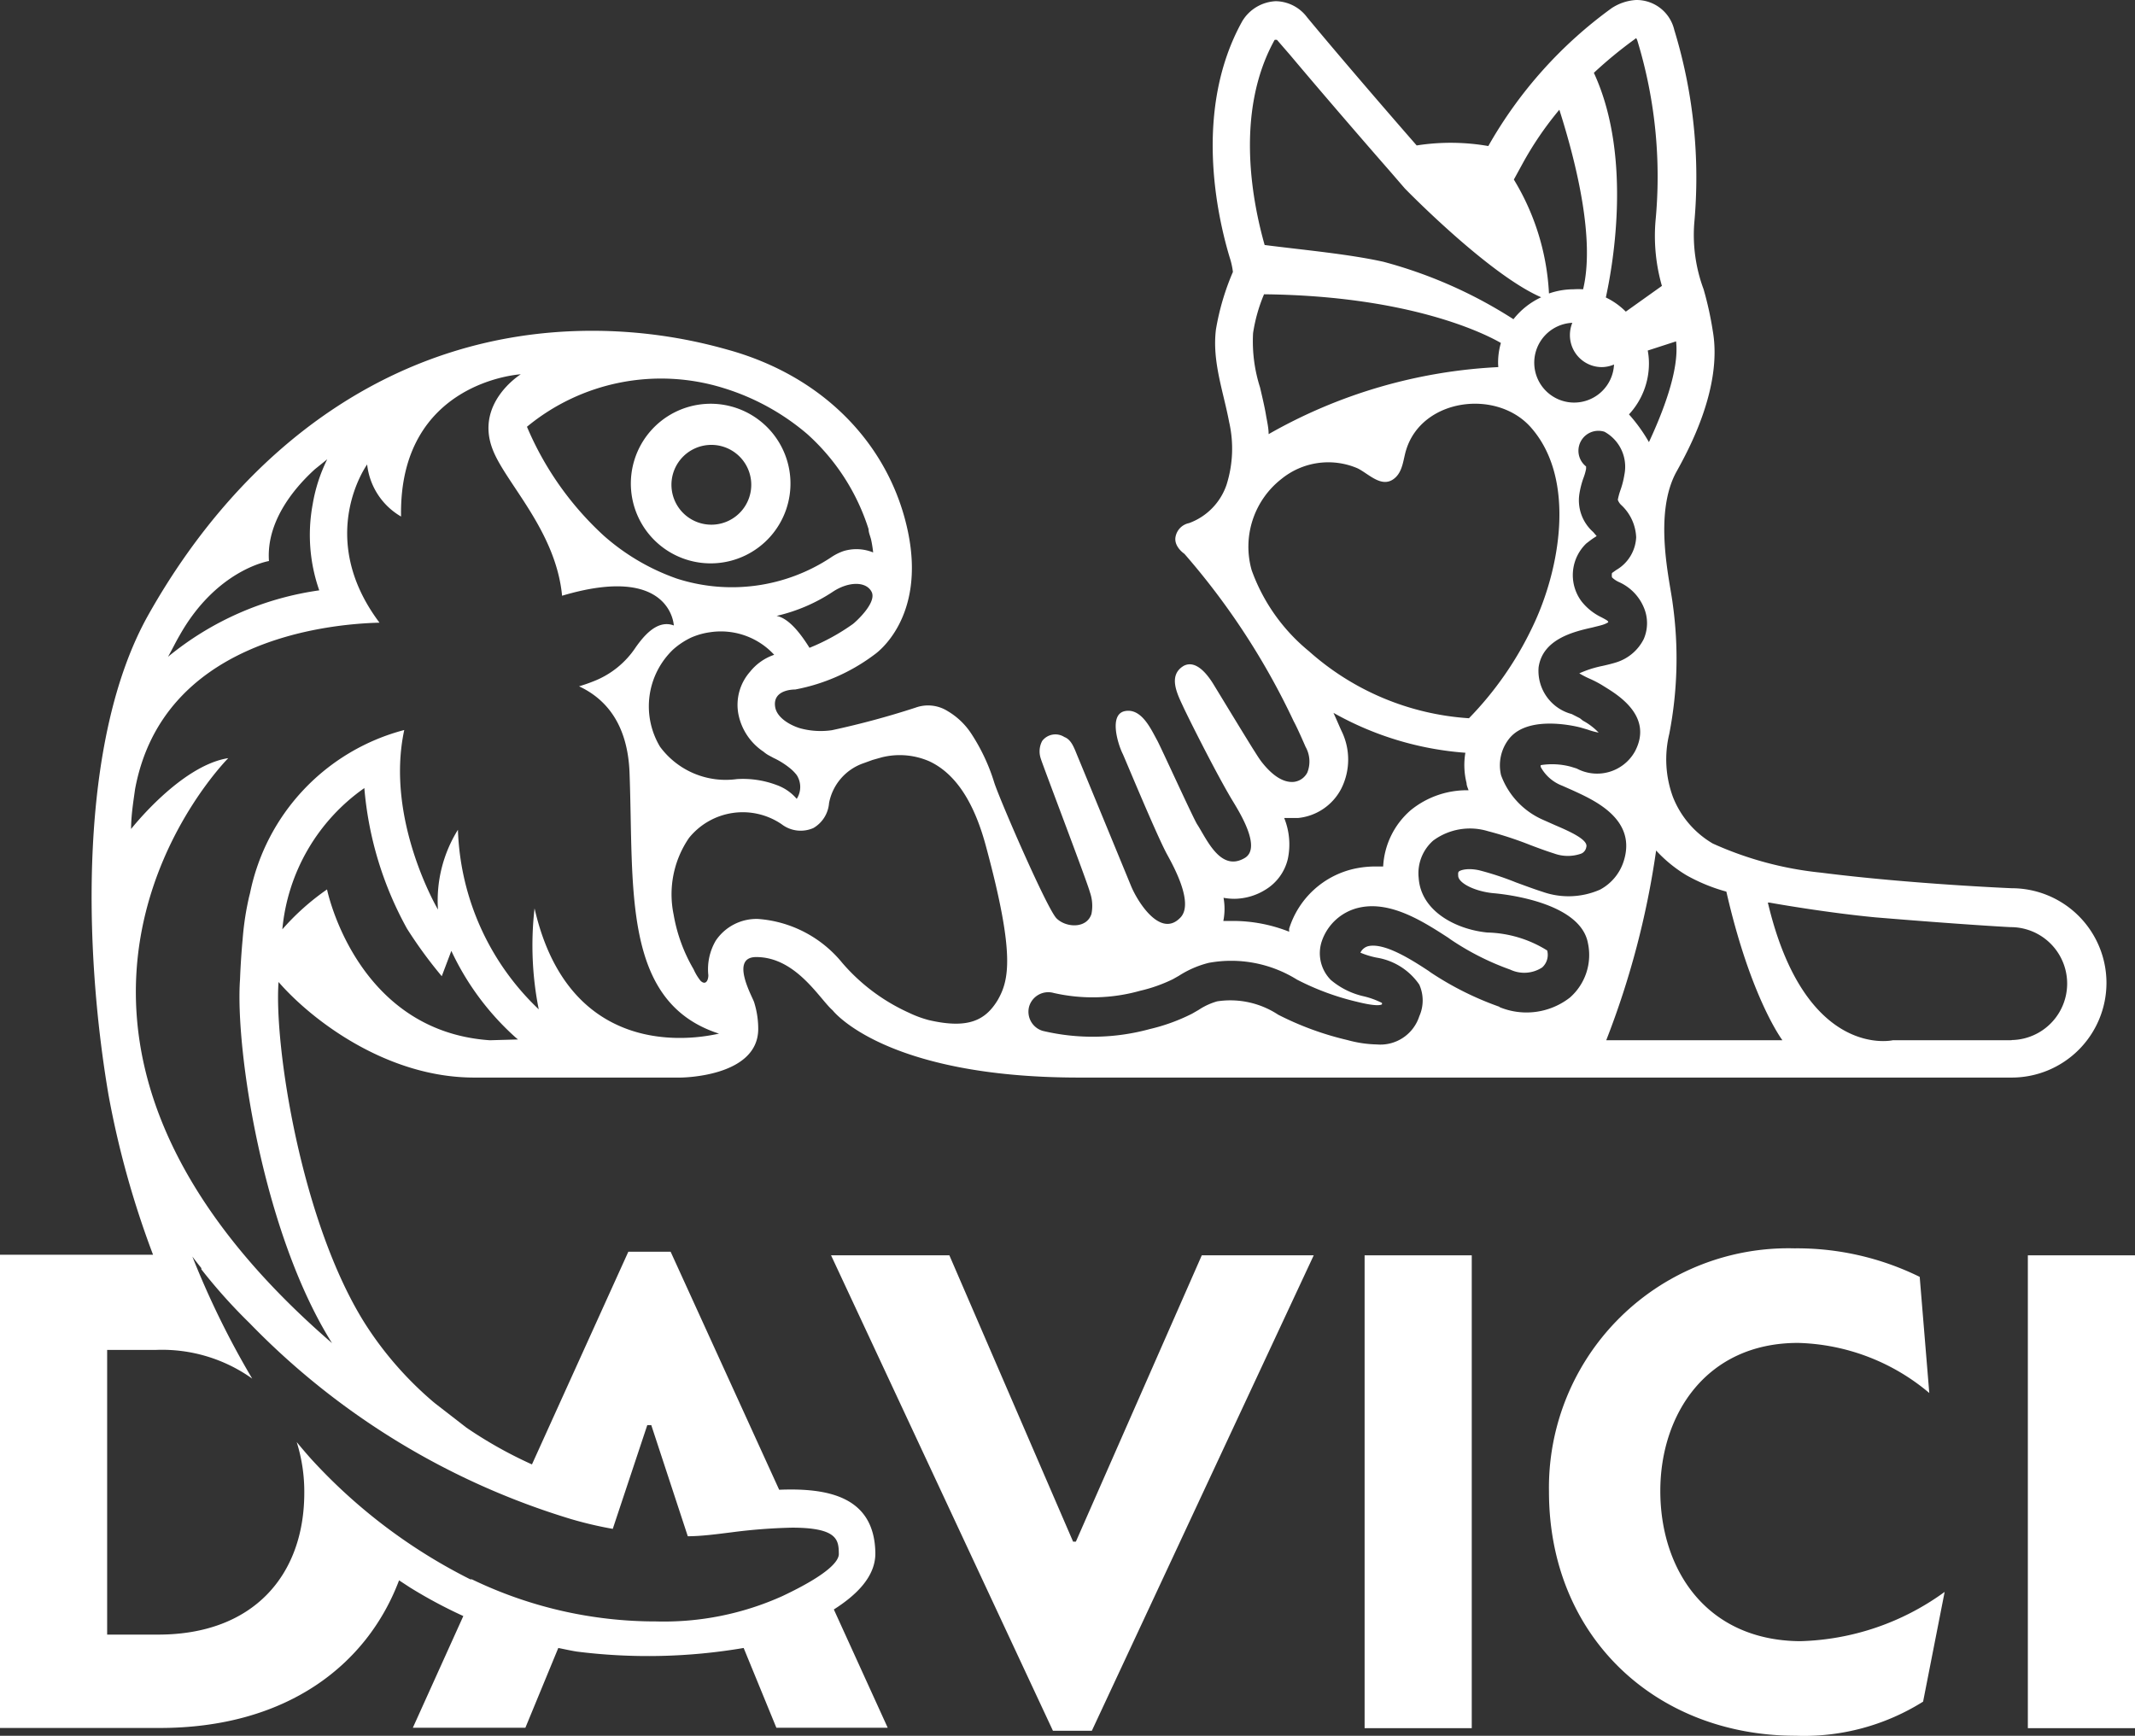 <svg id="Слой_1" data-name="Слой 1" xmlns="http://www.w3.org/2000/svg" viewBox="0 0 107 87"><rect x="0" y="0" width="107" height="87" fill="#333333" stroke="none"/><defs><style>.cls-1{fill:#fff;}</style></defs><path class="cls-1" d="M83.21,74.73c0-3.83,2.3-7.42,6.9-7.42a10.61,10.61,0,0,1,6.58,2.51L96.21,64a13.91,13.91,0,0,0-6.28-1.43,12,12,0,0,0-12.3,12.19C77.63,82.05,83,87,90,87a11.23,11.23,0,0,0,6.38-1.71l1.08-5.5a12.85,12.85,0,0,1-7.25,2.47C85.51,82.22,83.21,78.67,83.21,74.73Z"/><rect class="cls-1" x="68.39" y="62.92" width="5.37" height="23.7"/><rect class="cls-1" x="101.63" y="62.92" width="5.37" height="23.7"/><path class="cls-1" d="M38.61,26.89a4,4,0,1,0-5.59.39A4,4,0,0,0,38.61,26.89ZM34.13,23a2,2,0,1,1,.2,2.8A2,2,0,0,1,34.13,23Z"/><polygon class="cls-1" points="53.92 77.27 53.78 77.27 47.58 62.92 41.65 62.92 52.77 86.75 54.72 86.75 65.84 62.92 60.23 62.92 53.92 77.27"/><path class="cls-1" d="M105.57,49.27a4.75,4.75,0,0,0-4.75-4.75s-5.06-.21-9.55-.78h0a17.41,17.41,0,0,1-5.43-1.46,4.69,4.69,0,0,1-2-2.34h0a5.46,5.46,0,0,1-.18-3.16,19.78,19.78,0,0,0,.17-6.53c-.13-1.09-1-4.53.22-6.66.55-1,2.29-4.15,1.79-7a16.78,16.78,0,0,0-.46-2.09,7.82,7.82,0,0,1-.47-3.3,25.25,25.25,0,0,0-1-9.7v0A1.94,1.94,0,0,0,82,0a2.48,2.48,0,0,0-1.23.41,21.77,21.77,0,0,0-6.18,6.91A11,11,0,0,0,71,7.29C69.87,6,67.19,2.9,65.51.87A2,2,0,0,0,63.94.06a2.07,2.07,0,0,0-1.68,1C59.8,5.48,61,10.82,61.63,12.91a3.7,3.7,0,0,1,.16.72,12.55,12.55,0,0,0-.85,2.88c-.2,1.6.37,3.1.66,4.64a6,6,0,0,1-.13,3.15,3.11,3.11,0,0,1-1.88,1.92.86.86,0,0,0-.67.66c-.12.51.44.88.44.88a36.16,36.16,0,0,1,5.48,8.4c.18.32.59,1.27.59,1.27a1.5,1.5,0,0,1,.09,1.29.87.87,0,0,1-.68.47c-.66.06-1.25-.54-1.61-1-.16-.21-.3-.45-.45-.68-.62-1-1.31-2.14-1.92-3.14-.28-.47-.88-1.33-1.53-1-.85.5-.28,1.5,0,2.12.44.92,1.69,3.39,2.41,4.59.31.52,1.52,2.39.65,2.92-1.22.73-1.91-.94-2.39-1.68-.18-.27-1.81-3.85-2-4.2-.31-.56-.78-1.63-1.61-1.48s-.37,1.65-.12,2.15c.05.09,1.74,4.18,2.24,5.07.35.64,1.35,2.48.62,3.16-1,1-2.15-.87-2.46-1.65,0,0-2.47-6-2.65-6.43s-.31-.86-.68-1a.83.83,0,0,0-1.11.2,1.12,1.12,0,0,0-.07.88c.1.34,2.33,6.18,2.46,6.69a2.06,2.06,0,0,1,.08,1.1c-.24.75-1.28.69-1.75.22s-2.81-5.86-3.12-6.8a9.62,9.62,0,0,0-1.16-2.47,3.6,3.6,0,0,0-1.18-1.12,1.84,1.84,0,0,0-1.61-.17,42.17,42.17,0,0,1-4.19,1.13,3.92,3.92,0,0,1-1.6-.1c-.49-.15-1.15-.52-1.24-1.06-.15-.91,1-.88,1-.88a9.54,9.54,0,0,0,4-1.77c.11-.08,2.54-1.83,1.66-6.11s-4.14-7.81-9.07-9.16a24.81,24.81,0,0,0-6.76-.94c-9.9,0-17.54,5.88-22.24,14.23-3.53,6.27-3.24,16.81-2,24.08a46,46,0,0,0,2.23,8H0V86.61H8c6.37,0,10.4-3.16,12-7.4l.55.36A24.12,24.12,0,0,0,23.22,81l-2.53,5.6h5.64l1.65-4c.3.06.61.13.92.18a28.54,28.54,0,0,0,8.37-.18l1.64,4h5.58l-2.7-5.93c1.1-.7,2.11-1.64,2.08-2.86-.06-2.79-2.35-3.24-4.82-3.14L33.61,62.74H31.49L26.66,73.4a21.52,21.52,0,0,1-3.28-1.84l-1.6-1.24a17.48,17.48,0,0,1-3.5-4c-3.2-5.09-4.55-13.95-4.32-17.1,1.67,1.92,5.43,4.79,9.8,4.79H34.11S38,54,38,51.57a4.43,4.43,0,0,0-.21-1.35c-.11-.31-1.21-2.25.11-2.25,2,0,3.18,2.11,3.83,2.67,0,0,2.58,3.37,12.35,3.37h46.73A4.75,4.75,0,0,0,105.57,49.27ZM84,17.11c.17,1.46-.69,3.61-1.36,5.05a8.2,8.2,0,0,0-1-1.39,3.75,3.75,0,0,0,1-2.55,3.49,3.49,0,0,0-.06-.65ZM81.88,2,82,1.91a.65.65,0,0,1,.07.16,23.33,23.33,0,0,1,.9,9,9.1,9.1,0,0,0,.32,3.26l-1.81,1.29a3.61,3.61,0,0,0-1-.71c.26-1.19,1.41-6.92-.6-11.26A21.49,21.49,0,0,1,81.88,2ZM80.28,18.4a1.59,1.59,0,0,0,.61-.13,2,2,0,1,1-2.09-2.09,1.63,1.63,0,0,0-.12.62A1.6,1.6,0,0,0,80.28,18.4Zm-4-10.15A16.79,16.79,0,0,1,78.15,5.5c.87,2.73,1.79,6.52,1.19,9a4,4,0,0,0-.49,0,3.76,3.76,0,0,0-1.22.21A12.16,12.16,0,0,0,75.87,9ZM63.88,2A.3.3,0,0,1,64,2l.65.75c1.68,2,4,4.68,5,5.82l.76.88s4.19,4.31,6.83,5.45A3.8,3.8,0,0,0,75.85,16a23,23,0,0,0-6.52-2.88c-1.76-.39-4-.59-5.95-.84C62.81,10.26,61.84,5.68,63.88,2Zm11.21,16.4a25.78,25.78,0,0,0-11.51,3.36c0-.32-.08-.64-.14-1s-.19-.91-.29-1.34a7.59,7.59,0,0,1-.35-2.72,8.1,8.1,0,0,1,.55-1.95c7.44.08,11.2,2.05,11.87,2.44a3.52,3.52,0,0,0-.14,1C75.08,18.29,75.09,18.35,75.09,18.42ZM65.6,32.64a9.31,9.31,0,0,1-2.87-4.06A4.31,4.31,0,0,1,64.23,24a3.72,3.72,0,0,1,3.8-.53c.58.28,1.26,1.07,1.91.46.37-.35.39-.92.53-1.37.79-2.6,4.55-3.08,6.26-1.13,2.3,2.61,1.43,7.2.07,10A17,17,0,0,1,73.62,36,13.33,13.33,0,0,1,65.6,32.64ZM61.32,45a3.1,3.1,0,0,0,.54.05,3,3,0,0,0,1.55-.45,2.46,2.46,0,0,0,1.13-1.54A3.52,3.52,0,0,0,64.36,41l.42,0h.27a2.74,2.74,0,0,0,2.18-1.49,3.25,3.25,0,0,0,0-2.88c-.08-.17-.24-.55-.4-.9a15.81,15.81,0,0,0,6.61,2,3.72,3.72,0,0,0,.06,1.52c0,.12.06.24.1.36a4.45,4.45,0,0,0-2.9,1,4,4,0,0,0-1.38,2.82l-.43,0a5,5,0,0,0-1,.11,4.43,4.43,0,0,0-3.28,3,.94.94,0,0,0,0,.16,7.66,7.66,0,0,0-2.76-.54l-.54,0A3.1,3.1,0,0,0,61.32,45ZM37.59,33.67A2.51,2.51,0,0,0,37,35.76a2.94,2.94,0,0,0,1.27,1.92,1.46,1.46,0,0,0,.24.17h0l.26.14a4,4,0,0,1,.84.53,2,2,0,0,1,.32.33,1.1,1.1,0,0,1,0,1.19,2.38,2.38,0,0,0-1-.69,4.8,4.8,0,0,0-2-.3,4.09,4.09,0,0,1-3.85-1.62,3.94,3.94,0,0,1,.65-4.87,3.82,3.82,0,0,1,.9-.6,3.55,3.55,0,0,1,.95-.27,3.63,3.63,0,0,1,3.22,1.13A2.63,2.63,0,0,0,37.59,33.67Zm5.15-2.39a10.56,10.56,0,0,1-2.17,1.19c-.4-.64-1-1.47-1.65-1.6a8.58,8.58,0,0,0,2.82-1.21c.75-.5,1.65-.55,1.94,0S42.84,31.21,42.74,31.28ZM36.26,19.45a11.78,11.78,0,0,1,4.19,2.3,10.77,10.77,0,0,1,3.08,4.77c0,.18.09.36.13.54s.08.43.1.63a2.22,2.22,0,0,0-1.48-.07,2.66,2.66,0,0,0-.65.33A9,9,0,0,1,33.92,29a11,11,0,0,1-3.66-2.15,15.66,15.66,0,0,1-3.85-5.46A10.55,10.55,0,0,1,36.26,19.45ZM9,31.85c1.86-3.31,4.48-3.73,4.48-3.73-.15-2.08,1.41-3.79,2.3-4.6l.62-.5a8.09,8.09,0,0,0-.73,2.26A8.4,8.4,0,0,0,16,29.59a15.27,15.27,0,0,0-7.58,3.33C8.63,32.55,8.8,32.19,9,31.85ZM28.62,76.14h0a19.17,19.17,0,0,0,2.09.49l1.73-5.2h.2L34.47,77c.67,0,1.42-.1,2.22-.2a27.79,27.79,0,0,1,3-.23c2.32,0,2.34.64,2.35,1.32,0,.34-.48,1-2.83,2.11a14.44,14.44,0,0,1-6.33,1.27,21.16,21.16,0,0,1-9.23-2.11l-.08,0a27.46,27.46,0,0,1-8-6.06c-.23-.26-.47-.54-.7-.82a8.29,8.29,0,0,1,.38,2.54c0,4.12-2.54,7.11-7.32,7.11H5.37V67.66H7.84a7.77,7.77,0,0,1,4.8,1.44,43.26,43.26,0,0,1-3-6.12s.16.22.45.58l0,.06h0a27.28,27.28,0,0,0,2.42,2.7A37.58,37.58,0,0,0,28.62,76.14Zm-4.07-24c-6.72-.46-8.16-7.56-8.16-7.56a12.22,12.22,0,0,0-2.24,2,9.74,9.74,0,0,1,4.11-7.08,17.54,17.54,0,0,0,2.14,7.05,22.36,22.36,0,0,0,1.74,2.38l.48-1.27A13.5,13.5,0,0,0,25.84,52l.12.1Zm2.24-6.61A16.37,16.37,0,0,0,27,50.59a13,13,0,0,1-4.05-9,6.72,6.72,0,0,0-1,4s-2.66-4.5-1.69-9a10.64,10.64,0,0,0-7.73,8.18h0c-.06.22-.11.47-.16.72a14.63,14.63,0,0,0-.21,1.59c-.1,1.07-.13,2-.13,2-.25,3.41,1.12,12.68,4.61,18.24C-1.87,51.32,11.44,38,11.44,38c-2.38.37-4.85,3.53-4.87,3.55,0-.68.11-1.35.2-2,1.38-7.4,9.48-8.27,12.25-8.34-3.24-4.31-.62-7.93-.62-7.93a3.45,3.45,0,0,0,1.7,2.61c-.12-6.78,6-7.13,6-7.13s-2.33,1.44-1.4,3.79c.65,1.67,3.16,4.06,3.47,7.31,5.47-1.63,5.6,1.49,5.6,1.49-.85-.32-1.54.58-1.9,1.08a4.47,4.47,0,0,1-2.13,1.72c-.2.08-.45.17-.72.25,1.29.6,2.43,1.83,2.53,4.31.22,5.84-.39,11.53,4.49,13.1C36,51.78,28.7,53.88,26.79,45.53ZM50,50.13c-.61,1-1.46,1.46-3.45,1a5.6,5.6,0,0,1-1-.37,9.63,9.63,0,0,1-3.34-2.5,6,6,0,0,0-4.22-2.2,2.46,2.46,0,0,0-2.12,1.09,2.83,2.83,0,0,0-.37,1.73c0,.27-.14.52-.39.28a2.63,2.63,0,0,1-.35-.58,8.14,8.14,0,0,1-1-2.74A5,5,0,0,1,34.53,42a3.46,3.46,0,0,1,4.64-.69,1.57,1.57,0,0,0,1.6.19,1.59,1.59,0,0,0,.78-1.25,2.63,2.63,0,0,1,1.74-2l.44-.16.46-.13a3.71,3.71,0,0,1,2.39.2c1.28.6,2.24,2,2.85,4.32C50.87,47.82,50.58,49.12,50,50.13Zm25.17.34a15.59,15.59,0,0,1-3.47-1.73l-.11-.08c-.81-.53-2.17-1.41-3-1.24a.6.6,0,0,0-.41.33A4.14,4.14,0,0,0,69,48a3.21,3.21,0,0,1,2.13,1.35,1.94,1.94,0,0,1,0,1.59A2.05,2.05,0,0,1,69,52.35a5.94,5.94,0,0,1-1.47-.22,15.18,15.18,0,0,1-3.47-1.27A4.36,4.36,0,0,0,61,50.19a3.33,3.33,0,0,0-.93.43l-.33.19a9.46,9.46,0,0,1-2.12.77,10.83,10.83,0,0,1-5.36.09,1,1,0,0,1-.68-1.23,1,1,0,0,1,1.23-.67,8.78,8.78,0,0,0,4.33-.11,7.66,7.66,0,0,0,1.64-.58l.3-.17a5,5,0,0,1,1.5-.65A6.23,6.23,0,0,1,65,49.1a13,13,0,0,0,3,1.11c.92.23,1.18.18,1.26.13a.25.25,0,0,0,0-.07,4.06,4.06,0,0,0-.9-.33,3.87,3.87,0,0,1-1.66-.82,1.9,1.9,0,0,1-.46-1.93,2.57,2.57,0,0,1,1.89-1.7c1.59-.35,3.24.73,4.45,1.51l.11.08a13.28,13.28,0,0,0,3,1.52,1.64,1.64,0,0,0,1.6-.11.85.85,0,0,0,.25-.85,5.91,5.91,0,0,0-3-.9C73,46.59,71.21,45.69,71.1,44a2.18,2.18,0,0,1,.73-1.87,3.1,3.1,0,0,1,2.74-.47,17.92,17.92,0,0,1,2.11.69c.42.16.83.31,1.21.43a2,2,0,0,0,1.37,0,.43.43,0,0,0,.24-.32c.11-.35-.74-.75-1.54-1.09l-.63-.28a3.91,3.91,0,0,1-2.1-2.23,2.15,2.15,0,0,1,.4-1.83c1-1.27,3.57-.57,3.6-.56l.34.1a3.53,3.53,0,0,0,.55.15l0,0v0a3.21,3.21,0,0,0-.79-.6L79.18,36l-.41-.21a2.24,2.24,0,0,1-1.66-2.34c.2-1.42,1.76-1.79,2.7-2,.19-.05.38-.09.53-.14a1.08,1.08,0,0,0,.26-.12v0c0-.07-.06-.1-.34-.25a2.83,2.83,0,0,1-1-.8,2.2,2.2,0,0,1,.24-2.9c.12-.09.24-.19.38-.28l.14-.09-.17-.2a2.12,2.12,0,0,1-.69-1.95,4.42,4.42,0,0,1,.19-.74,2.77,2.77,0,0,0,.14-.48v-.12a1,1,0,0,1,.92-1.74,2,2,0,0,1,1,2.15,4.34,4.34,0,0,1-.21.81,3.39,3.39,0,0,0-.12.45.64.64,0,0,0,.18.27A2.34,2.34,0,0,1,82,26.93a2,2,0,0,1-1,1.64l-.21.15a.52.52,0,0,0,0,.22,1.21,1.21,0,0,0,.36.24,2.41,2.41,0,0,1,1.23,1.26,2,2,0,0,1,0,1.59A2.31,2.31,0,0,1,81,33.2c-.19.06-.43.12-.7.18a5.35,5.35,0,0,0-1.15.37,4.66,4.66,0,0,0,.5.26,5.58,5.58,0,0,1,.64.33l.16.1c.66.41,2.41,1.48,1.49,3.22a2.17,2.17,0,0,1-2.92.86l-.29-.09a3.62,3.62,0,0,0-1.51-.08.15.15,0,0,0,0,.1,2.06,2.06,0,0,0,1.07.93l.52.23C79.8,40.07,82,41,81.4,43.08a2.46,2.46,0,0,1-1.21,1.51,3.91,3.91,0,0,1-2.88.11c-.44-.14-.89-.31-1.33-.47a14.79,14.79,0,0,0-1.85-.61c-.6-.13-.93,0-1,.05s-.05.14-.05.22c0,.38.87.8,1.78.88s4.35.55,4.72,2.49A2.84,2.84,0,0,1,78.68,50,3.54,3.54,0,0,1,75.13,50.47Zm5.33,1.67A42.73,42.73,0,0,0,83,42.63a6.86,6.86,0,0,0,1.52,1.24,8.84,8.84,0,0,0,2,.82c1.22,5.35,2.81,7.45,2.81,7.45Zm20.36,0h-6s-4.39,1-6.26-6.9h.08c.49.09,3,.52,5.31.74,4.22.35,6.53.48,6.78.49h0a2.83,2.83,0,1,1,0,5.66Z"/></svg>